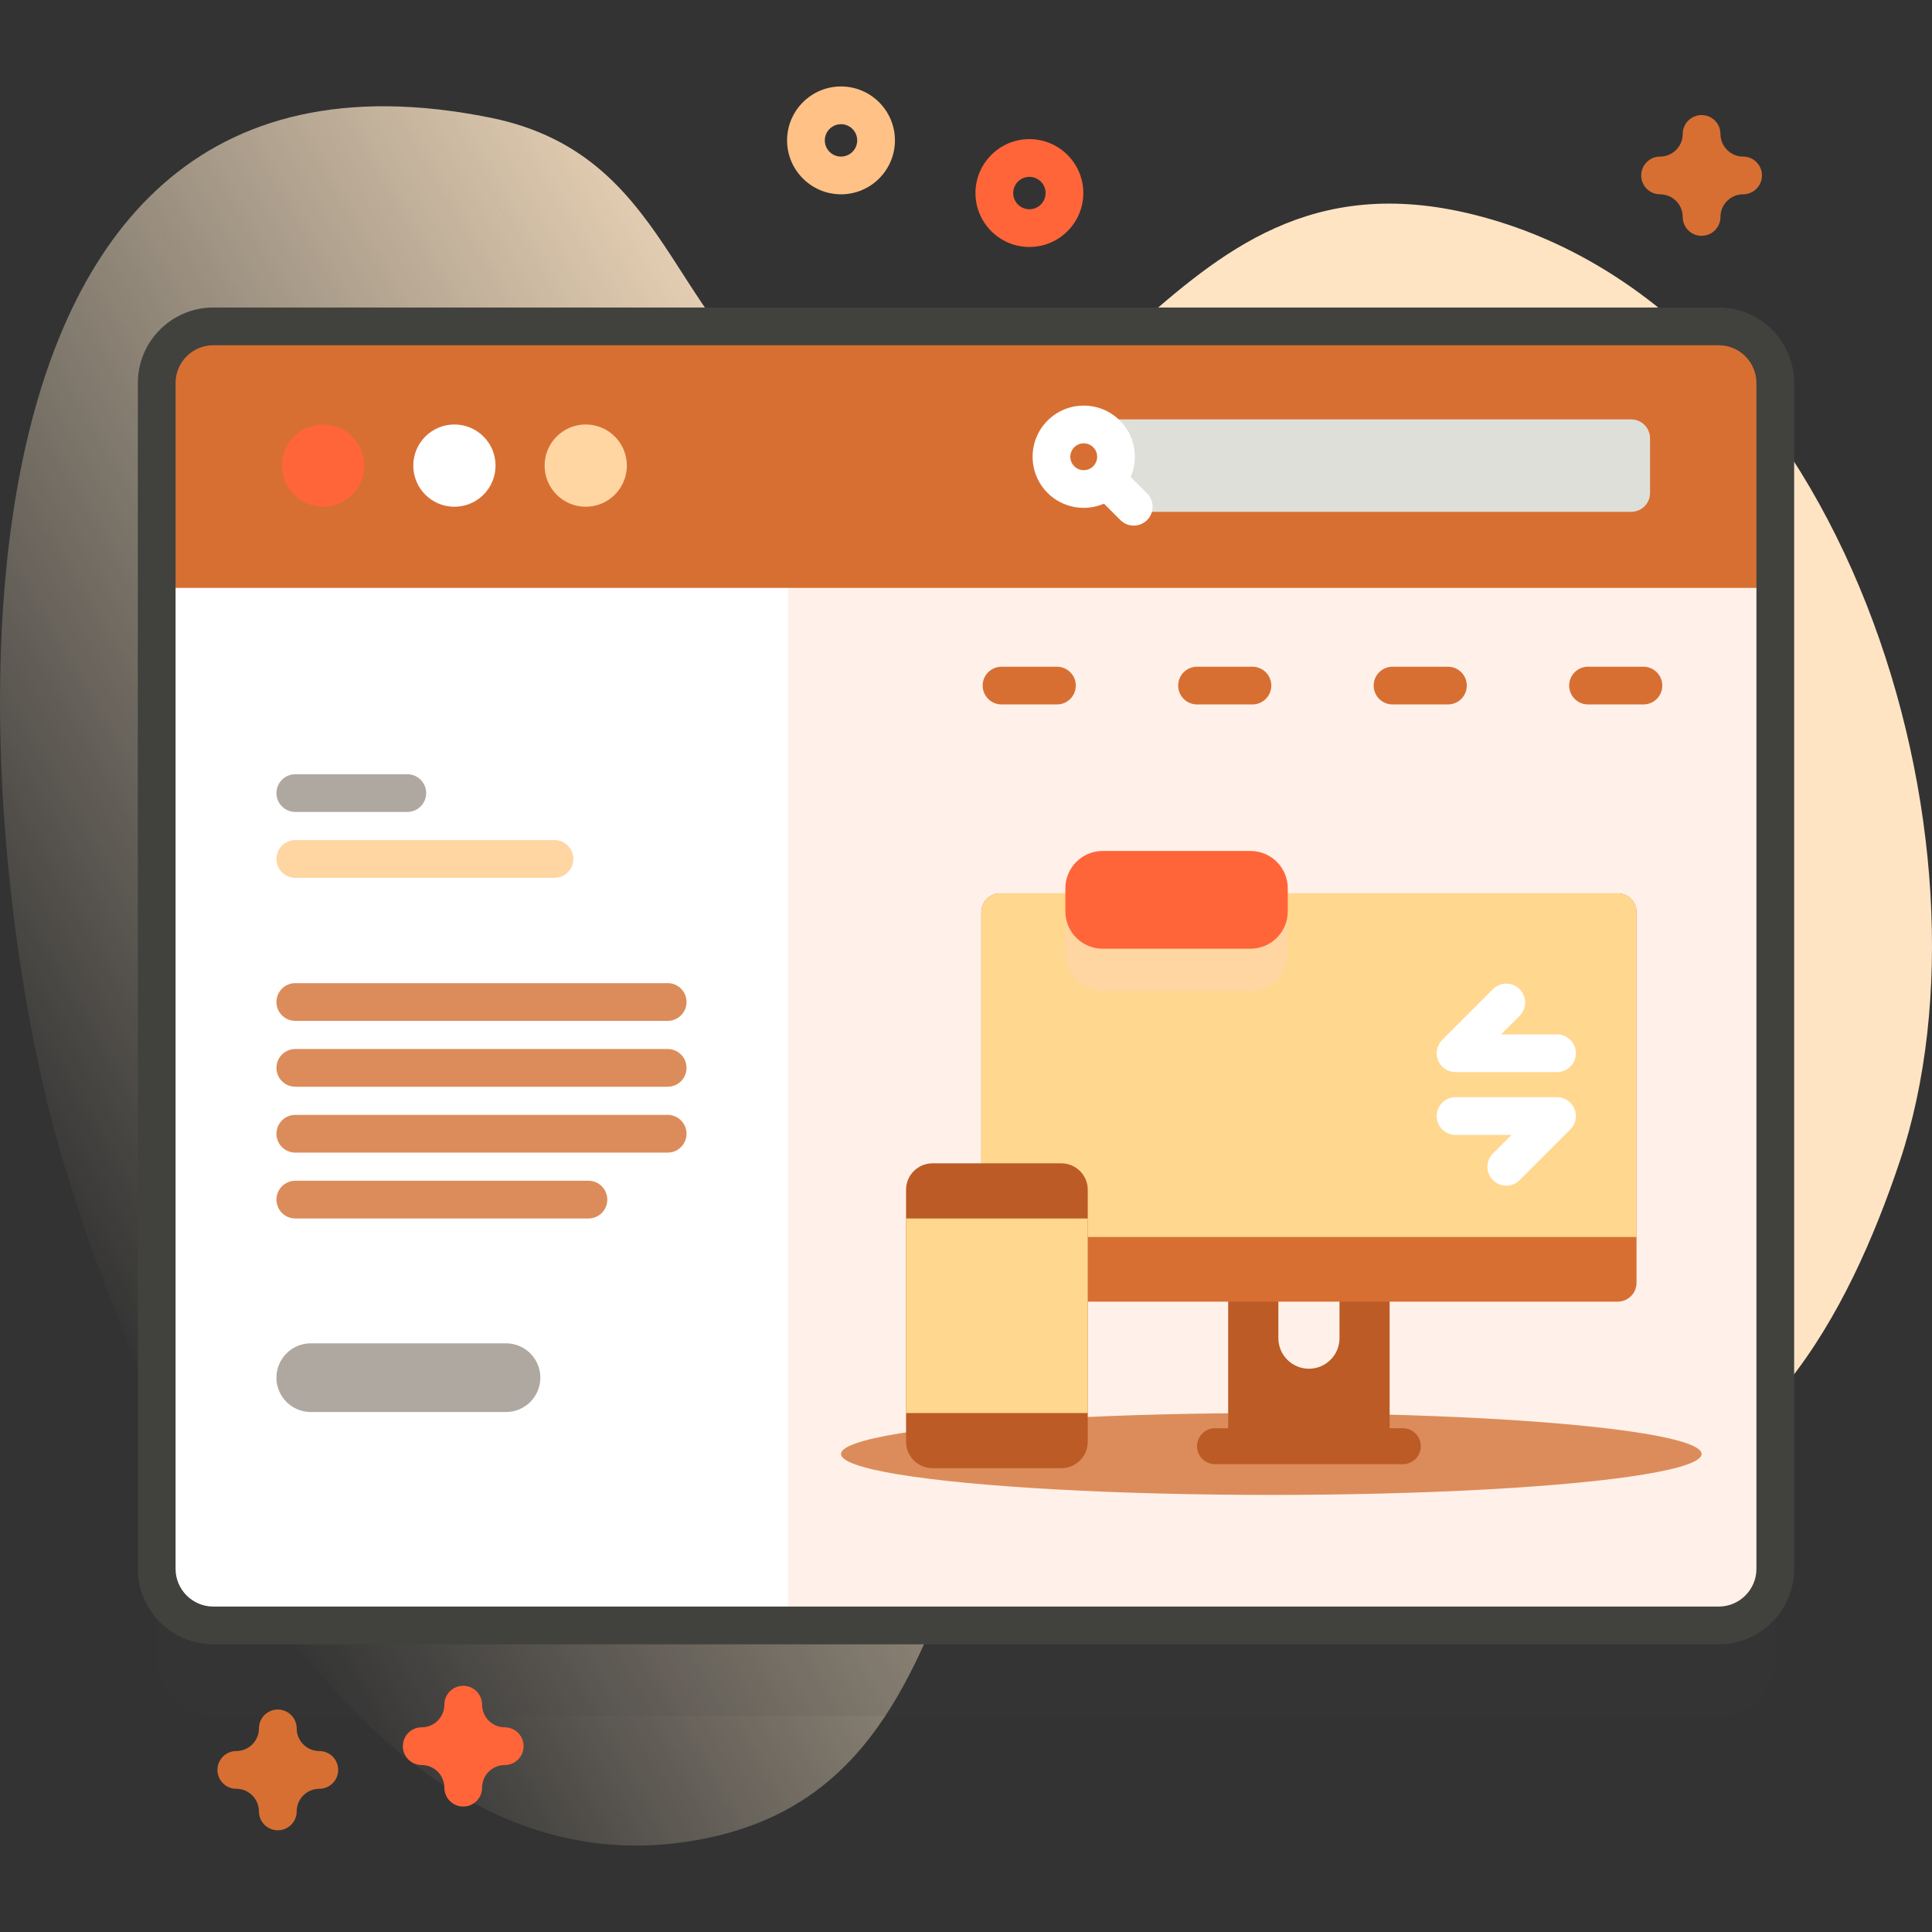 <?xml version="1.0" encoding="iso-8859-1"?>
<!-- Generator: Adobe Illustrator 28.6.0, SVG Export Plug-In . SVG Version: 9.03 Build 54939)  -->
<svg version="1.1" id="Capa_1" xmlns="http://www.w3.org/2000/svg" xmlns:xlink="http://www.w3.org/1999/xlink" x="0px" y="0px"
	 width="512px" height="512px" viewBox="0 0 512 512" enable-background="new 0 0 512 512" xml:space="preserve">
<rect x="0" y="0" width="512" height="512" fill="#333333" stroke="none"/>
<g>
	<g>
		
			<linearGradient id="SVGID_1_" gradientUnits="userSpaceOnUse" x1="23.82" y1="443.893" x2="459.531" y2="192.336" gradientTransform="matrix(1 0 0 1 0 -98)">
			<stop  offset="0" style="stop-color:#FFEED0;stop-opacity:0"/>
			<stop  offset="0.629" style="stop-color:#FFE4C4"/>
		</linearGradient>
		<path fill="url(#SVGID_1_)" d="M16.074,305.505c18.727,64.003,72.707,194.564,163.922,182.845
			c91.486-11.755,55.759-129.725,139.508-145.894c36.867-7.118,61.857,56.689,98.806,54.704
			c47.588-2.557,71.81-49.663,85.108-89.264c28.197-83.968-14.029-226.352-112.859-251.012
			c-86.244-21.519-96.332,83.855-171.322,53.248c-42.149-17.203-37.938-68.576-89.272-78.942
			C-25.333-0.169-8.845,220.34,16.074,305.505L16.074,305.505z"/>
	</g>
	<g>
		<g>
			<g>
				<g>
					<g>
						<path opacity="0.1" fill="#41423D" enable-background="new    " d="M455.47,454.758H56.53c-8.284,0-15-6.716-15-15V125.491
							c0-8.284,6.716-15,15-15h398.94c8.284,0,15,6.716,15,15v314.266C470.47,448.042,463.755,454.758,455.47,454.758z"/>
						<path fill="#FFFFFF" d="M455.47,430.758H56.53c-8.284,0-15-6.716-15-15V101.491c0-8.284,6.716-15,15-15h398.94
							c8.284,0,15,6.716,15,15v314.266C470.47,424.042,463.755,430.758,455.47,430.758z"/>
						<path fill="#FFF1E9" d="M455.47,86.491H208.819v344.266H455.47c8.284,0,15-6.716,15-15V101.491
							C470.47,93.207,463.755,86.491,455.47,86.491z"/>
						<ellipse fill="#DC8C5B" cx="336.908" cy="385.322" rx="114.032" ry="10.847"/>
						<path fill="#D76F33" d="M470.47,155.804v-54.313c0-8.284-6.716-15-15-15H56.53c-8.284,0-15,6.716-15,15v54.313H470.47z"/>
						<path fill="#41423D" d="M455.471,435.757H56.529c-11.028,0-20-8.972-20-20V101.492c0-11.028,8.972-20,20-20H455.47
							c11.028,0,20,8.972,20,20v314.266C475.471,426.786,466.499,435.757,455.471,435.757L455.471,435.757z M56.529,91.492
							c-5.514,0-10,4.486-10,10v314.266c0,5.514,4.486,10,10,10H455.47c5.514,0,10-4.486,10-10V101.492c0-5.514-4.486-10-10-10
							H56.529z"/>
					</g>
					<g>
						<g>
							<circle fill="#FF6538" cx="85.623" cy="123.392" r="10.901"/>
							<circle fill="#FFFFFF" cx="120.424" cy="123.392" r="10.901"/>
							<circle fill="#FFD5A2" cx="155.224" cy="123.392" r="10.901"/>
						</g>
						<path fill="#DEDFD8" d="M432.277,135.64H296.119v-24.496h136.159c2.761,0,5,2.239,5,5v14.496
							C437.277,133.401,435.039,135.64,432.277,135.64z"/>
						<path fill="#FFFFFF" d="M296.789,111.456c-5.286-5.286-13.887-5.286-19.173,0s-5.286,13.887,0,19.173
							c4.037,4.037,10.003,4.98,14.953,2.852l4.348,4.348c1.952,1.952,5.119,1.952,7.071,0s1.952-5.119,0-7.071l-4.348-4.348
							C301.769,121.459,300.826,115.493,296.789,111.456z M284.687,118.527c1.387-1.387,3.644-1.387,5.031,0s1.387,3.644,0,5.031
							s-3.644,1.387-5.031,0C283.3,122.17,283.3,119.914,284.687,118.527z"/>
					</g>
				</g>
			</g>
			<g>
				<g>
					<g>
						<path fill="#AFA8A1" d="M107.94,215.177H78.259c-2.761,0-5-2.239-5-5s2.239-5,5-5h29.681c2.761,0,5,2.239,5,5
							S110.701,215.177,107.94,215.177z"/>
					</g>
					<g>
						<path fill="#FFD5A2" d="M146.94,232.634H78.259c-2.761,0-5-2.239-5-5s2.239-5,5-5h68.681c2.761,0,5,2.239,5,5
							S149.701,232.634,146.94,232.634z"/>
					</g>
					<g>
						<path fill="#DC8C5B" d="M176.94,287.997H78.259c-2.761,0-5-2.239-5-5s2.239-5,5-5h98.681c2.761,0,5,2.239,5,5
							S179.701,287.997,176.94,287.997z"/>
					</g>
					<g>
						<path fill="#DC8C5B" d="M176.94,270.541H78.259c-2.761,0-5-2.239-5-5s2.239-5,5-5h98.681c2.761,0,5,2.239,5,5
							S179.701,270.541,176.94,270.541z"/>
					</g>
					<g>
						<path fill="#DC8C5B" d="M176.94,305.454H78.259c-2.761,0-5-2.239-5-5s2.239-5,5-5h98.681c2.761,0,5,2.239,5,5
							S179.701,305.454,176.94,305.454z"/>
					</g>
					<g>
						<path fill="#DC8C5B" d="M155.94,322.911H78.259c-2.761,0-5-2.239-5-5s2.239-5,5-5h77.681c2.761,0,5,2.239,5,5
							S158.701,322.911,155.94,322.911z"/>
					</g>
				</g>
				<path fill="#AFA8A1" d="M134.096,374.201H82.363c-5.028,0-9.104-4.076-9.104-9.104s4.076-9.104,9.104-9.104h51.733
					c5.028,0,9.104,4.076,9.104,9.104S139.124,374.201,134.096,374.201z"/>
			</g>
			<g>
				<g>
					<g>
						<path fill="#D76F33" d="M280.099,186.685h-14.681c-2.761,0-5-2.239-5-5s2.239-5,5-5h14.681c2.761,0,5,2.239,5,5
							S282.86,186.685,280.099,186.685z"/>
					</g>
					<g>
						<path fill="#D76F33" d="M331.908,186.685h-14.681c-2.761,0-5-2.239-5-5s2.239-5,5-5h14.681c2.761,0,5,2.239,5,5
							S334.669,186.685,331.908,186.685z"/>
					</g>
					<g>
						<path fill="#D76F33" d="M383.717,186.685h-14.681c-2.761,0-5-2.239-5-5s2.239-5,5-5h14.681c2.761,0,5,2.239,5,5
							S386.478,186.685,383.717,186.685z"/>
					</g>
				</g>
				<g>
					<path fill="#D76F33" d="M435.526,186.685h-14.681c-2.761,0-5-2.239-5-5s2.239-5,5-5h14.681c2.761,0,5,2.239,5,5
						S438.287,186.685,435.526,186.685z"/>
				</g>
			</g>
			<g>
				<path fill="#BC5B25" d="M371.766,378.496h-3.496v-42.801h-13.29v18.93c0,4.474-3.626,8.1-8.1,8.1c-4.473,0-8.1-3.626-8.1-8.1
					v-18.93h-13.3v42.801h-3.49c-2.631,0-4.764,2.133-4.764,4.764s2.133,4.764,4.764,4.764h49.776c2.631,0,4.764-2.133,4.764-4.764
					S374.397,378.496,371.766,378.496z"/>
				<path fill="#D76F33" d="M428.698,344.949h-163.64c-2.761,0-5-2.239-5-5v-98.215c0-2.761,2.239-5,5-5h163.64c2.761,0,5,2.239,5,5
					v98.215C433.698,342.711,431.459,344.949,428.698,344.949z"/>
				<path fill="#FFD78E" d="M433.698,327.815v-86.081c0-2.761-2.239-5-5-5h-163.64c-2.761,0-5,2.239-5,5v86.081H433.698z"/>
				<path fill="#FFD5A2" d="M331.373,262.638h-39.14c-5.468,0-9.9-4.432-9.9-9.9v-6.103c0-5.468,4.432-9.9,9.9-9.9h39.14
					c5.468,0,9.9,4.432,9.9,9.9v6.103C341.273,258.205,336.841,262.638,331.373,262.638z"/>
				<path fill="#BC5B25" d="M281.267,389.087h-34.15c-3.866,0-7-3.134-7-7v-66.789c0-3.866,3.134-7,7-7h34.15c3.866,0,7,3.134,7,7
					v66.789C288.267,385.953,285.133,389.087,281.267,389.087z"/>
				<path fill="#FFD78E" d="M240.118,322.911h48.15v51.564h-48.15L240.118,322.911z"/>
			</g>
			<path fill="#FF6538" d="M331.373,251.418h-39.14c-5.468,0-9.9-4.432-9.9-9.9v-6.103c0-5.468,4.432-9.9,9.9-9.9h39.14
				c5.468,0,9.9,4.432,9.9,9.9v6.103C341.273,246.986,336.841,251.418,331.373,251.418z"/>
			<g>
				<g>
					<path fill="#FFFFFF" d="M412.628,284.125h-26.895c-2.022,0-3.846-1.218-4.619-3.086c-0.774-1.869-0.347-4.019,1.084-5.449
						l13.447-13.448c1.951-1.952,5.119-1.952,7.07,0c1.953,1.953,1.953,5.119,0,7.071l-4.912,4.912h14.824c2.762,0,5,2.239,5,5
						S415.39,284.125,412.628,284.125L412.628,284.125z"/>
				</g>
				<g>
					<path fill="#FFFFFF" d="M399.181,314.211c-1.279,0-2.56-0.488-3.535-1.464c-1.953-1.953-1.953-5.119,0-7.071l4.912-4.912
						h-14.824c-2.762,0-5-2.239-5-5s2.238-5,5-5h26.895c2.022,0,3.846,1.218,4.619,3.086c0.774,1.869,0.347,4.019-1.084,5.449
						l-13.447,13.448C401.74,313.723,400.46,314.211,399.181,314.211L399.181,314.211z"/>
				</g>
			</g>
		</g>
		<path fill="#FFC186" d="M222.876,51.495c-7.88,0-14.291-6.411-14.291-14.291c0-7.881,6.411-14.292,14.291-14.292
			c7.881,0,14.292,6.411,14.292,14.292C237.168,45.083,230.757,51.495,222.876,51.495z M222.876,32.912
			c-2.366,0-4.291,1.926-4.291,4.292s1.925,4.291,4.291,4.291s4.292-1.925,4.292-4.291S225.242,32.912,222.876,32.912z"/>
		<path fill="#D76F33" d="M73.622,485.045c-2.762,0-5-2.238-5-5c0-3.309-2.691-6-6-6c-2.762,0-5-2.238-5-5s2.238-5,5-5
			c3.309,0,6-2.691,6-6c0-2.762,2.238-5,5-5s5,2.238,5,5c0,3.309,2.691,6,6,6c2.762,0,5,2.238,5,5s-2.238,5-5,5
			c-3.309,0-6,2.691-6,6C78.622,482.807,76.384,485.045,73.622,485.045z"/>
		<path fill="#D76F33" d="M450.939,62.495c-2.762,0-5-2.238-5-5c0-3.309-2.691-6-6-6c-2.762,0-5-2.238-5-5s2.238-5,5-5
			c3.309,0,6-2.691,6-6c0-2.762,2.238-5,5-5s5,2.238,5,5c0,3.309,2.691,6,6,6c2.762,0,5,2.238,5,5s-2.238,5-5,5
			c-3.309,0-6,2.691-6,6C455.939,60.256,453.701,62.495,450.939,62.495z"/>
		<g>
			<path fill="#FF6538" d="M122.761,478.754c-2.762,0-5-2.238-5-5c0-3.309-2.691-6-6-6c-2.762,0-5-2.238-5-5s2.238-5,5-5
				c3.309,0,6-2.691,6-6c0-2.762,2.238-5,5-5s5,2.238,5,5c0,3.309,2.691,6,6,6c2.762,0,5,2.238,5,5s-2.238,5-5,5
				c-3.309,0-6,2.691-6,6C127.761,476.516,125.522,478.754,122.761,478.754z"/>
			<path fill="#FF6538" d="M272.8,65.452c-7.88,0-14.291-6.411-14.291-14.291c0-7.881,6.411-14.292,14.291-14.292
				c7.881,0,14.292,6.411,14.292,14.292C287.092,59.04,280.681,65.452,272.8,65.452z M272.8,46.869
				c-2.366,0-4.291,1.926-4.291,4.292s1.925,4.291,4.291,4.291s4.292-1.925,4.292-4.291S275.166,46.869,272.8,46.869z"/>
		</g>
	</g>
</g>
</svg>
